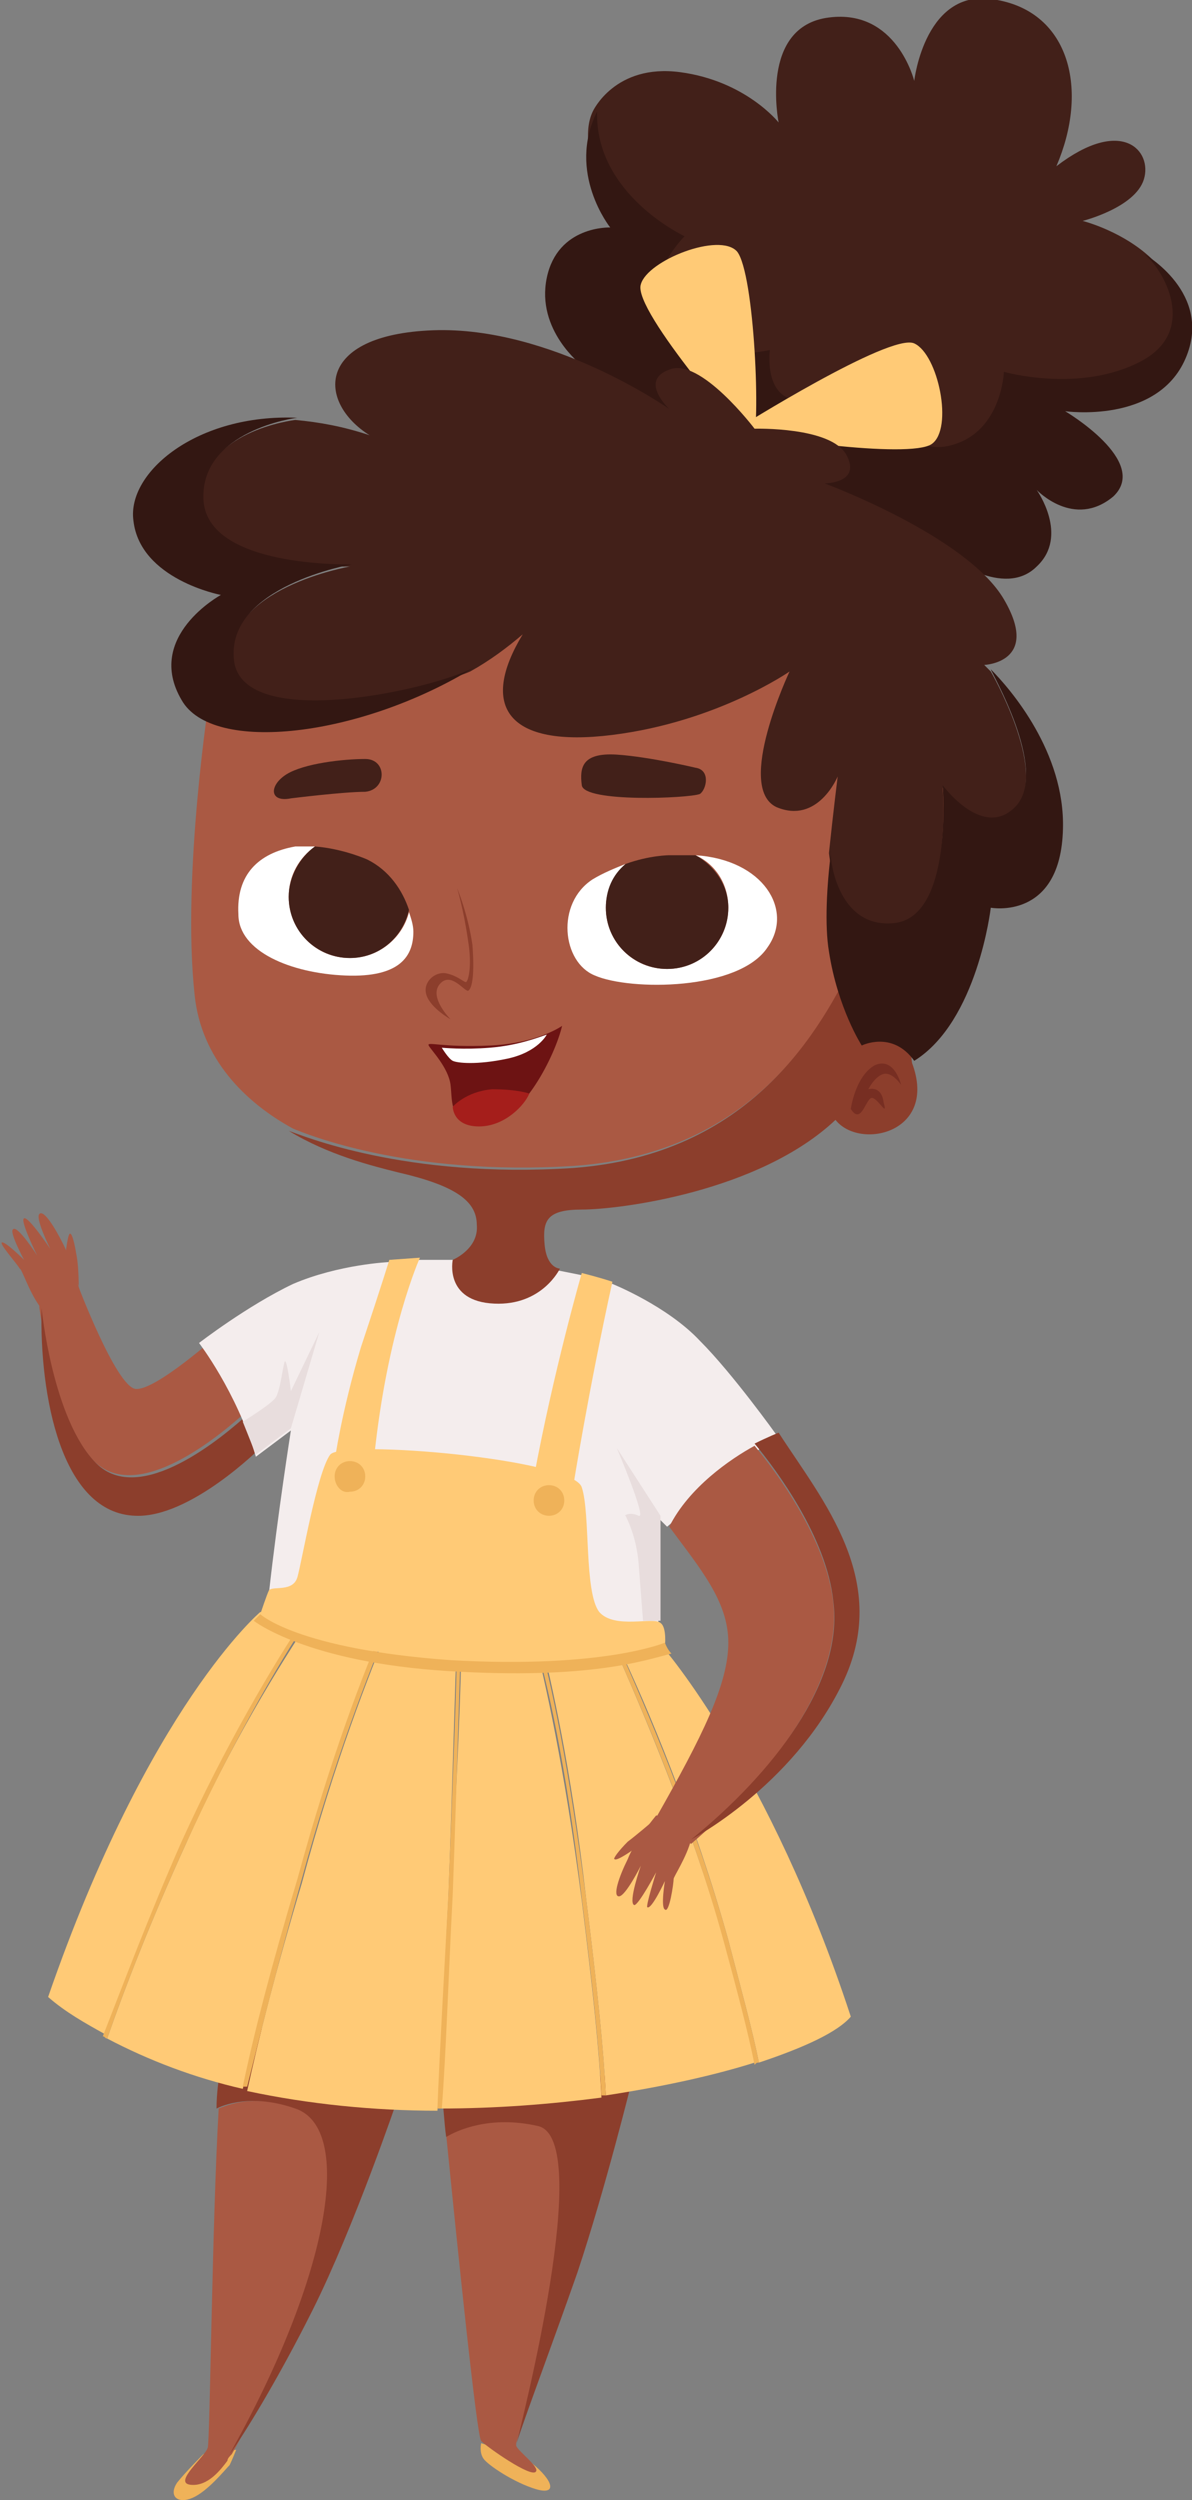 <?xml version="1.0" encoding="utf-8"?>
<!-- Generator: Adobe Illustrator 28.0.0, SVG Export Plug-In . SVG Version: 6.00 Build 0)  -->
<svg version="1.1" id="Laag_1" xmlns="http://www.w3.org/2000/svg" xmlns:xlink="http://www.w3.org/1999/xlink" x="0px" y="0px"
	 viewBox="0 0 54.5 114.3" style="enable-background:new 0 0 54.5 114.3;" xml:space="preserve">
<rect x="0" y="0" width="54.5" height="114.3" fill="#808080" stroke="none"/>
<style type="text/css">
	.st0{fill:#AA5943;}
	.st1{fill:#8C3E2C;}
	.st2{fill:#EFB259;}
	.st3{fill:#FFCA76;}
	.st4{fill:#F4EDED;}
	.st5{fill:#422019;}
	.st6{fill:#331712;}
	.st7{fill:#FFFFFF;}
	.st8{fill:#6D1313;}
	.st9{fill:#A51E1B;}
	.st10{fill:#772E22;}
	.st11{fill:#E8DDDD;}
</style>
<g>
	<g>
		<path class="st0" d="M4.3,66.8c2,2,5.8-1.2,7-2.3c0.3-0.3,0.6-0.2,0.8,0.1c0.1-2.5-2.1-3.6-2.1-3.6s-2.9,2.6-3.8,2.5
			c-0.9-0.1-2.7-4.9-2.7-4.9s-0.8,0.3-1.7,0.8c0,0.1,0,0.3,0,0.4l0,0C1.8,59.7,2.4,64.8,4.3,66.8z"/>
		<path class="st1" d="M6.2,69.3c2.5,0.1,5.7-3.1,5.7-3.1c0.2-0.6,0.3-1.1,0.3-1.5c-0.2-0.3-0.5-0.4-0.8-0.1c-1.2,1.1-5,4.3-7,2.3
			c-2-2-2.5-7.1-2.5-7.1l0,0C1.8,63.8,2.8,69.2,6.2,69.3z"/>
	</g>
	<path class="st2" d="M9.3,112.2c0,0-0.8,0.8-1.2,1.3c-0.4,0.6,0,1,0.7,0.7c0.7-0.3,1.5-1.3,1.7-1.5c0.1-0.2,0.3-0.7,0.3-0.7
		L9.3,112.2z"/>
	<path class="st2" d="M22,111.7c0,0-0.1,0.4,0.1,0.7c0.2,0.3,1.4,1.1,2.4,1.4c1,0.3,0.8-0.4-0.2-1.2C23,112,22,111.7,22,111.7z"/>
	<g>
		<path class="st0" d="M13.6,96.4c2.6,0.9,1.6,7.6-3,15.8l0,0c-0.1,0.1-0.2,0.2-0.2,0.3c-0.3,0.4-0.9,1.2-1.7,1.1
			c-0.8-0.1,0.7-1.3,0.8-1.7c0.1-0.3,0.2-10.4,0.5-15.5C10.7,96.1,11.9,95.8,13.6,96.4z"/>
		<path class="st0" d="M24.6,97.1c2.6,0.7-0.7,13.7-1,14.6c0,0,0,0,0,0.1c0,0.2,1.1,1,0.9,1.2c-0.2,0.3-2.2-1.1-2.5-1.4
			c-0.2-0.2-1.1-9-1.6-14C20.9,97.4,22.4,96.6,24.6,97.1z"/>
		<path class="st1" d="M28.9,95.1c0,0-1.2,4.9-2.5,8.8c-1.3,3.7-2.7,7.4-2.8,7.9c0.2-0.9,3.6-14,1-14.6c-2.2-0.5-3.7,0.2-4.2,0.5
			c-0.1-0.7-0.1-1.3-0.2-1.8C23.5,93.9,28.9,95.1,28.9,95.1z"/>
		<path class="st1" d="M18.2,95.9c0,0-2,5.9-3.9,9.7c-1.6,3.2-3.2,5.8-3.8,6.6l0,0c4.6-8.2,5.7-14.9,3-15.8c-1.7-0.6-3-0.3-3.6,0
			c0-0.7,0.1-1.4,0.2-1.9C10.6,90.7,18.9,93.7,18.2,95.9z"/>
	</g>
	<g>
		<path class="st3" d="M21.1,74.5l3.3,0.3c0.5,2,1.4,5.9,2.2,12.1c0.5,4,0.8,6.9,0.9,9c-2.3,0.3-4.8,0.5-7.4,0.5
			c0.1-2.6,0.3-6,0.5-9.8C20.9,81.3,21.1,77,21.1,74.5z"/>
		<path class="st3" d="M17.8,74.3l3.1,0.3c-0.1,2.4-0.2,6.7-0.4,12.1c-0.2,3.8-0.3,7.2-0.5,9.8c-2.9,0-5.9-0.3-8.7-0.9
			c0.5-2.3,1.3-5.5,2.5-9.5C15.3,80.5,16.9,76.5,17.8,74.3z"/>
		<path class="st3" d="M24.7,74.8l3.3,0.3c1.3,2.9,3.6,8.3,5.1,13.6c0.6,2.3,1.1,4.1,1.4,5.6c-1.9,0.6-4.2,1.1-6.8,1.5
			c-0.1-2.1-0.4-5-0.9-9C26.1,80.7,25.2,76.9,24.7,74.8z"/>
		<path class="st3" d="M28.2,75.1l2.1,0.2c0,0,4.9,5.6,8.6,16.9c-0.6,0.7-2.1,1.4-4.2,2.1c-0.3-1.5-0.8-3.3-1.4-5.6
			C31.8,83.3,29.6,78,28.2,75.1z"/>
		<path class="st3" d="M4.8,93c-0.9-0.5-1.8-1-2.6-1.7c4.6-13.3,9.7-17.6,9.7-17.6l2.1,0.2c-1.4,2.1-3.6,5.8-5.6,10.2
			C6.8,87.6,5.6,90.8,4.8,93z"/>
		<path class="st3" d="M14.2,74l3.4,0.3c-0.9,2.3-2.5,6.2-4,11.7c-1.1,3.9-1.9,7.1-2.5,9.5c-2.2-0.5-4.3-1.3-6.2-2.3
			c0.8-2.3,2-5.4,3.6-8.9C10.5,79.8,12.8,76.1,14.2,74z"/>
		<path class="st2" d="M8.3,84.2c2-4.4,4.2-8.1,5.6-10.2l0.2,0c-1.4,2.1-3.6,5.9-5.6,10.3c-1.6,3.5-2.8,6.6-3.6,8.9
			c-0.1,0-0.1-0.1-0.2-0.1C5.6,90.8,6.8,87.6,8.3,84.2z"/>
		<path class="st2" d="M17.6,74.2l0.2,0c-0.9,2.2-2.5,6.2-4,11.7c-1.1,3.9-1.9,7.1-2.5,9.5c-0.1,0-0.1,0-0.2,0
			c0.5-2.4,1.3-5.5,2.5-9.5C15.1,80.4,16.6,76.5,17.6,74.2z"/>
		<path class="st2" d="M20.9,74.5l0.2,0c-0.1,2.4-0.2,6.7-0.4,12.1c-0.2,3.8-0.3,7.2-0.5,9.8c-0.1,0-0.1,0-0.2,0
			c0.1-2.6,0.3-6,0.5-9.8C20.7,81.3,20.9,76.9,20.9,74.5z"/>
		<path class="st2" d="M24.4,74.8l0.2,0c0.6,2.1,1.4,5.9,2.2,12c0.5,4,0.8,6.9,0.9,9c-0.1,0-0.1,0-0.2,0c-0.1-2.1-0.4-5-0.9-9
			C25.9,80.7,25,76.8,24.4,74.8z"/>
		<path class="st2" d="M28,75.1l0.2,0c1.3,2.9,3.6,8.2,5.1,13.6c0.6,2.3,1.1,4.1,1.4,5.6c-0.1,0-0.1,0-0.2,0.1
			c-0.3-1.5-0.8-3.4-1.4-5.6C31.6,83.3,29.3,78,28,75.1z"/>
	</g>
	<path class="st4" d="M20.7,57.6l-1.5,0l-1.4,0.1c0,0-2.3,0.1-4.4,1c-2.1,1-4.3,2.7-4.3,2.7s1.7,2.2,2.6,5.2
		c0.8-0.6,1.6-1.2,1.6-1.2s-0.6,3.8-1,7.4c1.5,2.8,15.8,2.2,15.8,2.2l2-0.7v-4.9l0.4,0.4l5-4.2c0,0-2-2.8-3.5-4.3
		c-1.5-1.6-4-2.6-4-2.6l-1.4-0.4l-1-0.2L20.7,57.6z"/>
	<path class="st5" d="M27.1,5.1c0,0,1-2.2,4-1.8s4.5,2.3,4.5,2.3s-0.9-4.4,2.3-4.8c3.1-0.4,3.9,2.9,3.9,2.9s0.5-4.4,3.8-3.7
		c3.3,0.6,4.2,4.1,2.7,7.6c3-2.3,4.4-0.7,4,0.6c-0.4,1.3-2.8,1.9-2.8,1.9s1.6,0.4,2.9,1.5c1.3,1.1,2.6,3.2,0.2,5.4
		c-2.4,2.2-5.6,1.2-5.6,1.2l-4.5,5.2l-13.6-7.6l-0.3-5.2C28.4,10.6,26.2,7,27.1,5.1z"/>
	<path class="st6" d="M52.3,11.6c0,0,3.2,1.8,1.9,4.8c-1.3,3-5.5,2.4-5.5,2.4s3.9,2.3,2.2,3.9c-1.8,1.5-3.5-0.3-3.5-0.3
		s1.5,2.1,0,3.5c-1.5,1.5-4.1-0.5-4.1-0.5l-16.7-8.7c0,0-2.1-1.6-1.6-4c0.5-2.4,2.9-2.3,2.9-2.3s-2-2.5-0.6-5.3
		c-0.1,3.8,4,5.7,4,5.7s-2.3,2.3-0.9,4.2c1.4,1.8,4.8,1,4.8,1s-0.3,2.2,1.3,2.3c1.6,0.1,2.6-1.8,2.6-1.8s1.7,4.4,4.2,3.9
		c2.5-0.5,2.6-3.4,2.6-3.4s3.5,1,6.3-0.5C54.8,15.1,53.2,12.3,52.3,11.6z"/>
	<path class="st3" d="M33.7,19.6c0,0,7-4.4,8.1-3.9c1.1,0.5,1.8,3.9,0.8,4.6C41.6,21,34.5,20,33.7,19.6z"/>
	<path class="st3" d="M34.4,20.4c0,0-5.5-6.2-5.1-7.4c0.3-1.1,3.6-2.4,4.4-1.5C34.5,12.5,34.8,19.6,34.4,20.4z"/>
	<g>
		<path class="st0" d="M9.6,31.7c0,0,8.9-12,24.2-6.8c10,3.4,10,11,9.1,16.8c-1.5,0-3,0.3-3.6,1.8c-1.7,3.6-4.9,9.2-13,9.8
			c-7.7,0.5-12.4-1.5-12.9-1.7c-2.2-1.2-4.2-3.2-4.5-6.1C8.3,40,9.6,31.7,9.6,31.7z"/>
		<path class="st1" d="M26.2,53.4c8.1-0.6,11.3-6.2,13-9.8c0.7-1.5,2.1-1.8,3.6-1.8c-0.5,3.1-1.3,5.6-1.1,6.8c1.2,3.2-2.4,4-3.5,2.6
			c-3.5,3.3-9.9,4.1-11.6,4.1c-1.6,0-1.8,0.5-1.7,1.6c0.1,1.1,0.7,1.1,0.7,1.1s-0.8,1.7-3,1.6c-2.3-0.1-1.9-2-1.9-2s1.2-0.5,1.1-1.6
			c0-1.1-1-1.8-3.6-2.4c-1.2-0.3-3.2-0.8-5-1.9C13.8,51.9,18.5,53.9,26.2,53.4z"/>
	</g>
	<path class="st5" d="M13.3,36.5c0,0,2.4-0.3,3.4-0.3c1-0.1,1-1.5,0-1.5c-1,0-2.8,0.2-3.6,0.7C12.3,35.9,12.3,36.7,13.3,36.5z"/>
	<path class="st5" d="M31.8,35.1c0,0-2.1-0.5-3.6-0.6c-1.6-0.1-1.7,0.6-1.6,1.4c0.1,0.8,4.9,0.6,5.4,0.4
		C32.3,36.1,32.5,35.2,31.8,35.1z"/>
	<path class="st1" d="M20.9,40.6c0,0,0.5,1.2,0.7,2.6c0.1,1.3,0,2-0.2,2.1c-0.2,0-0.8-0.9-1.3-0.3c-0.5,0.6,0.5,1.6,0.5,1.6
		s-0.9-0.5-1.1-1.1c-0.2-0.6,0.4-1.1,0.9-1c0.5,0.1,0.8,0.4,0.9,0.4s0.3-0.7,0.1-1.9C21.2,41.6,20.9,40.6,20.9,40.6z"/>
	<path class="st7" d="M13.5,38.7c0.3,0,0.6,0,0.9,0c-0.7,0.5-1.2,1.3-1.2,2.3c0,1.5,1.2,2.8,2.8,2.8c1.3,0,2.4-0.9,2.7-2.1
		c0.1,0.3,0.2,0.6,0.2,0.9c0,1.1-0.6,2.1-3.1,2c-2.5-0.1-4.9-1.1-4.9-2.8C10.8,40,11.8,39,13.5,38.7z"/>
	<path class="st7" d="M27.1,40.2c0.5-0.3,1-0.5,1.5-0.7c-0.5,0.5-0.9,1.2-0.9,2c0,1.5,1.2,2.8,2.8,2.8c1.5,0,2.8-1.2,2.8-2.8
		c0-1.1-0.6-2-1.5-2.4c3.1,0.2,4.5,2.5,3.3,4.2c-1.3,2-6.3,2-7.9,1.3C25.7,44,25.4,41.3,27.1,40.2z"/>
	<path class="st5" d="M33.3,41.5c0,1.5-1.2,2.8-2.8,2.8c-1.5,0-2.8-1.2-2.8-2.8c0-0.8,0.3-1.5,0.9-2c1.1-0.4,2-0.4,2-0.4
		c0.4,0,0.8,0,1.2,0C32.7,39.6,33.3,40.5,33.3,41.5z"/>
	<path class="st5" d="M16,43.8c-1.5,0-2.8-1.2-2.8-2.8c0-0.9,0.5-1.8,1.2-2.3c1.3,0.1,2.4,0.6,2.4,0.6c1,0.5,1.6,1.4,1.9,2.3
		C18.4,42.9,17.3,43.8,16,43.8z"/>
	<path class="st8" d="M25.7,46.9c0,0-1.1,0.8-3.3,0.9s-2.9-0.2-2.8,0c0.1,0.2,0.9,1,1,1.8c0.1,0.8-0.1,1.9,1.6,1.8
		C23.9,51.3,25.4,48.2,25.7,46.9z"/>
	<path class="st9" d="M24.2,50c0,0-0.5-0.2-1.7-0.2c-1.2,0.1-1.8,0.8-1.8,0.8s0,0.9,1.2,0.9C23.1,51.5,24,50.5,24.2,50z"/>
	<path class="st7" d="M25,47.3c0,0-0.4,0.8-1.8,1.1c-1.4,0.3-2.3,0.2-2.5,0.1c-0.2-0.1-0.5-0.6-0.5-0.6s1,0.1,2.2,0
		C23.7,47.8,24.7,47.4,25,47.3z"/>
	<g>
		<path class="st5" d="M10.6,30.3c-0.4-3.4,5.4-4.4,5.4-4.4s-6.7,0.2-6.8-3c-0.1-3.2,4.3-3.7,4.3-3.7c1.1,0.1,2.2,0.3,3.4,0.7
			c-2.4-1.5-2.5-4.6,2.9-4.8c5.4-0.2,10.8,3.6,10.8,3.6s-1.4-1.3,0-1.8c1.4-0.6,3.9,2.7,3.9,2.7s3.5-0.1,4.2,1.2
			c0.7,1.3-1,1.3-1,1.3s6.5,2.4,8.2,5.3S45,30.4,45,30.4s0.1,0.1,0.3,0.3c0,0,2.6,4.5,1.2,6.2c-1.4,1.7-3.4-0.9-3.4-0.9
			s0.5,6-2.2,6.3c-2.7,0.3-3-3.3-3-3.3c0.2-1.9,0.4-3.5,0.4-3.5s-0.9,2.2-2.8,1.4c-1.9-0.9,0.6-6.2,0.6-6.2s-3.3,2.3-8.1,2.9
			c-4.8,0.6-6.1-1.3-4.1-4.6c-0.7,0.6-1.5,1.2-2.4,1.7C19.7,31.5,11,33.5,10.6,30.3z"/>
		<path class="st6" d="M8.3,32c-1.7-2.9,1.8-4.8,1.8-4.8s-3.7-0.7-4-3.4c-0.3-2.2,2.9-4.9,7.5-4.7c-0.1,0-4.4,0.6-4.3,3.7
			c0.1,3.2,6.8,3,6.8,3s-5.8,1-5.4,4.4c0.4,3.3,9.2,1.3,11,0.3C16.5,33.7,9.7,34.5,8.3,32z"/>
		<path class="st6" d="M40.9,42.2c2.7-0.3,2.2-6.3,2.2-6.3s1.9,2.6,3.4,0.9c1.4-1.7-1.2-6.1-1.2-6.2c0.9,0.9,3.4,3.8,3.3,7.3
			c-0.1,4.2-3.3,3.6-3.3,3.6s-0.6,5.2-3.5,7c-1-1.4-2.4-0.7-2.4-0.7s-1.1-1.7-1.5-4.3c-0.2-1.2-0.1-3,0.1-4.6
			C37.9,39,38.2,42.5,40.9,42.2z"/>
	</g>
	<path class="st10" d="M38.9,50.7c0,0,0.2-1.5,1.1-2c0.9-0.4,1.2,0.9,1.2,0.9s-0.4-0.6-0.8-0.5c-0.4,0.1-0.7,0.7-0.7,0.7
		s0.6-0.2,0.7,0.6c0.2,0.7-0.2-0.1-0.5-0.2C39.6,50.1,39.4,51.5,38.9,50.7z"/>
	<path class="st0" d="M30,83c0,0-1,1.2-1.3,2c-0.4,0.8-0.7,1.7-0.4,1.7c0.3,0,1-1.4,1-1.4s-0.6,1.7-0.3,1.8c0.2,0,1-1.5,1-1.5
		s-0.5,1.6-0.4,1.6c0.2,0.1,0.8-1.2,0.8-1.2s-0.2,1.2,0,1.3c0.2,0.2,0.4-1.2,0.4-1.4c0-0.1,0.6-1,0.8-1.8C31.8,83.3,30,83,30,83z"/>
	<path class="st0" d="M29.8,83.3c0,0-0.7,0.6-1.1,0.9c-0.4,0.4-0.7,0.8-0.6,0.8c0.1,0.1,0.8-0.4,0.8-0.4L29.8,83.3z"/>
	<path class="st0" d="M3.7,59.2c0,0-0.4-1.5-0.8-2.3c-0.4-0.8-0.9-1.6-1.1-1.4c-0.2,0.2,0.5,1.6,0.5,1.6s-1-1.5-1.2-1.4
		c-0.2,0.1,0.6,1.7,0.6,1.7S0.8,56,0.6,56.2c-0.2,0.1,0.5,1.4,0.5,1.4s-0.8-0.8-1-0.8c-0.2,0,0.7,1,0.8,1.2C1,58,1.3,59,1.8,59.7
		C2.4,60.4,3.7,59.2,3.7,59.2z"/>
	<path class="st0" d="M3.6,58.8c0,0,0-0.9-0.1-1.4c-0.1-0.6-0.2-1-0.3-1c-0.1,0-0.2,0.9-0.2,0.9L3.6,58.8z"/>
	<path class="st3" d="M30.4,75.3c0,0-4.2,1.3-10.9,0.5c-6.7-0.7-7.6-2-7.6-2s0.3-0.9,0.4-1.1c0.2-0.2,1.1,0.1,1.3-0.6
		c0.2-0.7,0.9-4.8,1.5-5.6c0.6-0.7,11.1,0.2,11.5,1.5c0.4,1.2,0.1,4.8,0.8,5.7c0.7,0.8,2.5,0.2,2.8,0.5
		C30.5,74.4,30.4,75.3,30.4,75.3z"/>
	<path class="st3" d="M26.6,58.2c0,0-1.3,4.5-2.2,9.4c0.7,0.2,1.8,0.4,1.8,0.4s0.7-4.4,1.8-9.4C27.4,58.4,26.6,58.2,26.6,58.2z"/>
	<path class="st3" d="M19.2,57.5c0,0-1.5,3.3-2.1,9.2c-0.9-0.1-1.8,0.1-1.8,0.1s0.3-2.2,1.2-5.2c1-3,1.3-4,1.3-4L19.2,57.5z"/>
	<path class="st11" d="M13.3,65.3l1.3-4.4l-1.3,2.7c0,0-0.2-1.7-0.3-1.3c-0.1,0.4-0.2,1.3-0.4,1.6c-0.2,0.3-1.5,1.1-1.5,1.1l0.6,1.5
		L13.3,65.3z"/>
	<path class="st11" d="M30.2,69.3l-2-3.1c0,0,1.4,3.3,1,3.1c-0.4-0.2-0.7,0-0.6,0c0,0,0.5,0.9,0.6,2.2c0.1,1.3,0.2,2.6,0.2,2.6
		l0.8,0V69.3z"/>
	<path class="st2" d="M30.4,75.1c0,0-2.8,1.2-9.8,0.8c-7-0.5-8.7-2.1-8.7-2.1l-0.3,0.3c0,0,2.4,1.9,8.9,2.3s9-0.5,10.2-0.8
		C30.5,75.4,30.4,75.1,30.4,75.1z"/>
	<path class="st2" d="M24.4,68.6c0-0.4,0.3-0.7,0.7-0.7c0.4,0,0.7,0.3,0.7,0.7c0,0.4-0.3,0.7-0.7,0.7C24.7,69.3,24.4,69,24.4,68.6z"
		/>
	<path class="st2" d="M15.3,67.5c0-0.4,0.3-0.7,0.7-0.7c0.4,0,0.7,0.3,0.7,0.7c0,0.4-0.3,0.7-0.7,0.7C15.6,68.3,15.3,67.9,15.3,67.5
		z"/>
	<g>
		<path class="st0" d="M33.3,75.1c0-1.9-1.3-3.4-2.7-5.3c0.9-1.8,2.8-3.1,3.9-3.7c1,1.2,3.3,4.3,3.6,7.2c0.4,3.7-2.9,7.9-6.5,11
			c0,0-1.1-0.7-1.6-1.2C32.1,79.4,33.3,77,33.3,75.1z"/>
		<path class="st1" d="M38.1,73.2c-0.3-2.9-2.6-6-3.6-7.2c0.6-0.3,1.1-0.5,1.1-0.5c2,3.1,5.2,6.8,2.9,11.5c-2.3,4.7-6.9,7.1-6.9,7.1
			C35.3,81.1,38.6,76.9,38.1,73.2z"/>
	</g>
</g>
</svg>
